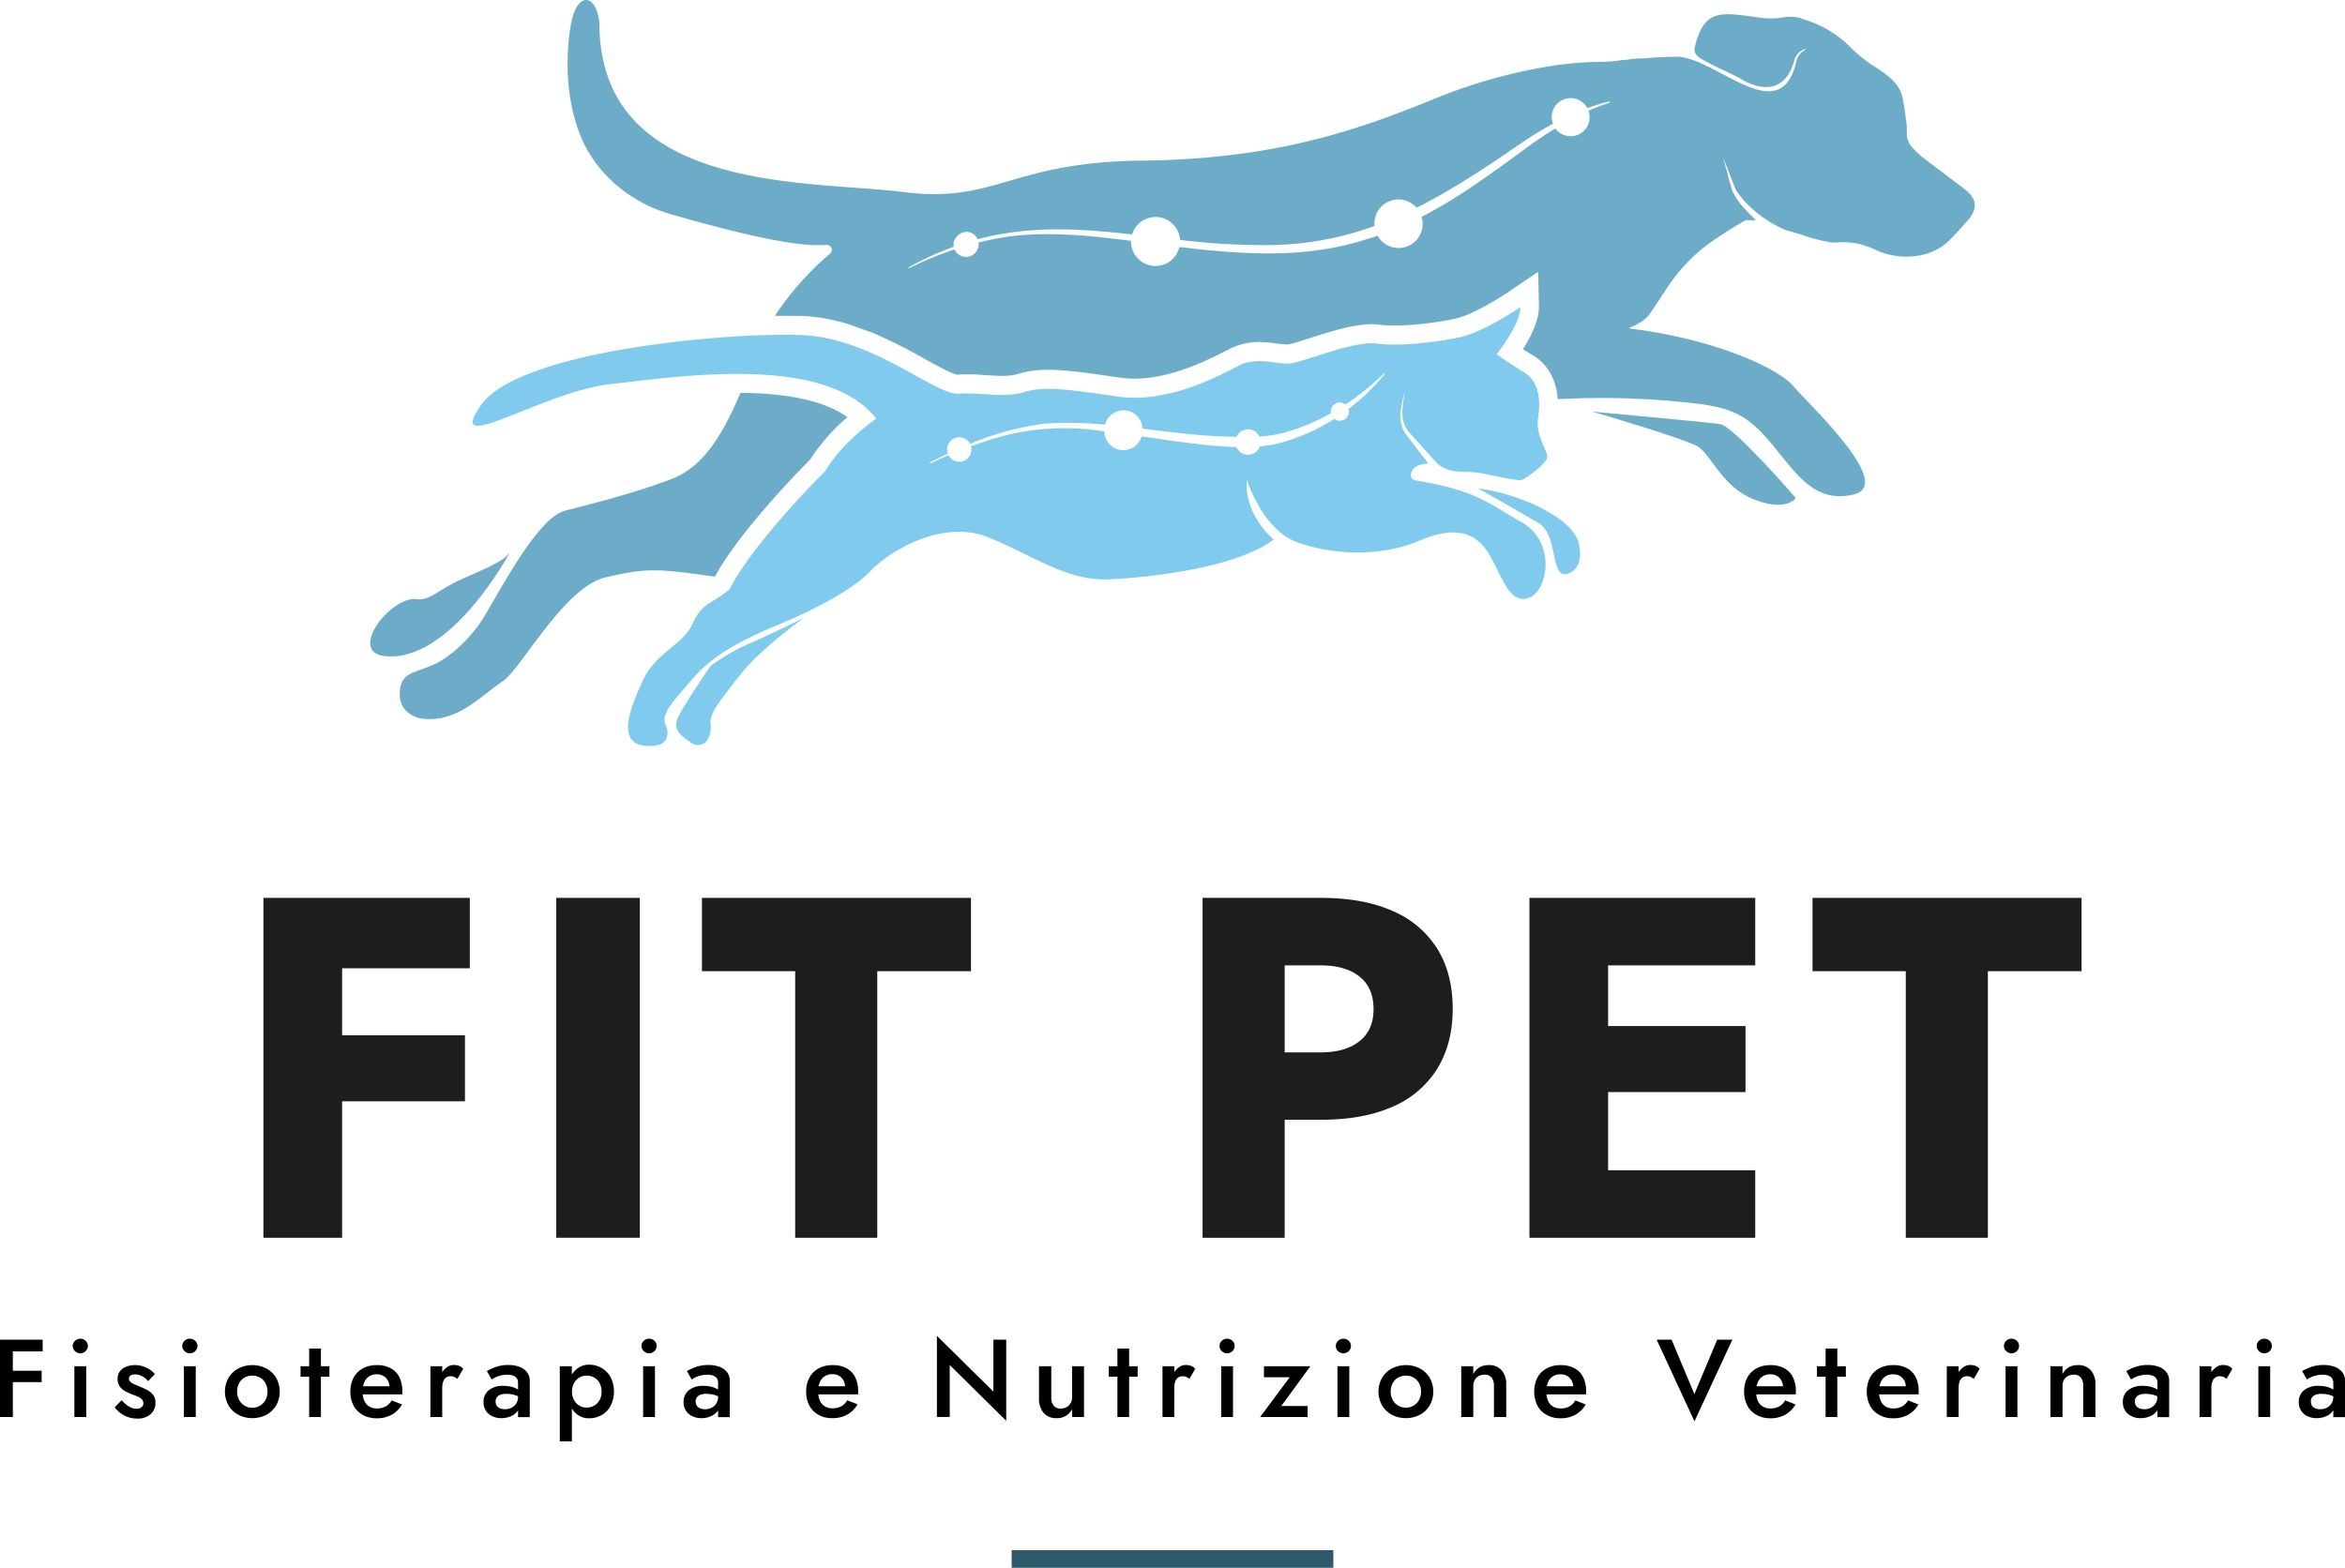 <svg xmlns="http://www.w3.org/2000/svg" viewBox="0 0 861.35 576"><defs><style>.cls-1{fill:#1d1d1b;}.cls-2{fill:#80cbed;}.cls-3{fill:#6dacc9;}.cls-4{fill:#2e596a;}</style></defs><g id="Livello_2" data-name="Livello 2"><g id="Livello_2-2" data-name="Livello 2"><polygon class="cls-1" points="172.57 355.74 172.57 329.87 125.66 329.87 116.74 329.87 96.76 329.87 96.76 454.74 125.66 454.74 125.66 404.61 170.79 404.61 170.79 380.35 125.66 380.35 125.66 355.74 172.57 355.74"/><rect class="cls-1" x="204.32" y="329.87" width="30.68" height="124.86"/><polygon class="cls-1" points="356.65 329.87 257.83 329.87 257.83 356.81 292.08 356.81 292.08 454.74 322.23 454.74 322.23 356.81 356.65 356.81 356.65 329.87"/><path class="cls-1" d="M471.88,411.39h13.2q15.87,0,26.67-4.9a35.64,35.64,0,0,0,16.32-14.1q5.52-9.18,5.53-21.67,0-12.84-5.53-21.94a35.85,35.85,0,0,0-16.32-14q-10.8-4.9-26.67-4.91H441.73V454.74h30.15Zm0-56.72h13.2q9.09,0,14.27,4.1t5.17,12q0,7.68-5.17,11.77t-14.27,4.11h-13.2Z"/><polygon class="cls-1" points="644.72 429.94 590.68 429.94 590.68 401.22 641.15 401.22 641.15 376.96 590.68 376.96 590.68 354.67 644.72 354.67 644.72 329.87 590.68 329.87 581.76 329.87 561.78 329.87 561.78 454.74 581.76 454.74 590.68 454.74 644.72 454.74 644.72 429.94"/><polygon class="cls-1" points="764.59 329.87 665.77 329.87 665.77 356.81 700.02 356.81 700.02 454.74 730.17 454.74 730.17 356.81 764.59 356.81 764.59 329.87"/><path class="cls-2" d="M224.35,141.11c25.22-2.8,78.86-11.2,97.51,12.72,0,0-11.93,7.87-18.74,19.26-6.13,6-27.68,28.56-35.12,43.39-7.09,5.81-10.05,4.86-13.69,12.8S241,239.45,236.05,250.15,226.6,273,237,274s7.95-6.51,7.95-6.51c-1.21-2.86-2.32-4.5,4.9-12.82s11-14.82,36.31-25.25c12.57-5.17,27.44-13,33.67-19.7s26.17-19.43,43.56-12.18,28.66,16,44.19,15.29,46.67-4.35,60.31-14.61c0,0-11-8.85-9.92-22,0,0,5.78,18.45,18.48,23s30.25,5.65,45-.6,21.7-2.09,26.27,6.32,7.24,17.39,14.14,14.58S571.51,199,559,191.92s-16.64-11.73-39-15.42c-2.71-.34-2.21-4.43,1.23-5.6a10.09,10.09,0,0,1,3.42-.59c-2.65-3.45-5.72-7.41-8-10.53-3.83-4.68-1.82-10.81-.69-16.06-.6,5.15-2.23,11.06,1.78,15.25,2.73,3.12,6.75,7.5,9.84,10.91a8.14,8.14,0,0,0,2.54,1.9l.78.38c3.71,1.8,8.65.81,13.28,1.71s13.38,2.89,14.68,2.51,9.32-6,9.47-8.44-4.4-7.85-3.36-14.48.25-13.46-5.28-16.77-9.93-6.55-9.93-6.55,8.79-11,8.67-17.27c0,0-13.46,9.14-22.1,11s-22.34,3.47-30.73,2.36S478.9,133,474,133.51s-12.24-2.64-19.07.87-25.94,14-44.32,11.32-27-3.93-34.56-1.63-15.07,0-23.92.56-31.39-20.56-58-21.56S191,128.72,176.78,148.71,199.12,143.9,224.35,141.11Zm117.3,28.73c2.15-1.09,4.33-2.15,6.52-3.18a4.45,4.45,0,0,1,4.2-6,4.46,4.46,0,0,1,3.95,2.41,106.22,106.22,0,0,1,27.25-7.41,137.55,137.55,0,0,1,22.33.35,7,7,0,0,1,13.77,1.47c10,1.23,20.07,2.58,30.15,2.89,1.45.06,2.9.11,4.35.14a4.63,4.63,0,0,1,8.44-.12,46.23,46.23,0,0,0,8.64-1.31,77.39,77.39,0,0,0,17.62-7.26,3,3,0,0,1-.07-.6,3.33,3.33,0,0,1,5.4-2.62,91.79,91.79,0,0,0,14.23-11.51c.13-.18.42,0,.27.22a76.62,76.62,0,0,1-13.38,12.94,3.13,3.13,0,0,1,.16,1,3.33,3.33,0,0,1-3.34,3.33,3.28,3.28,0,0,1-2-.69,73.62,73.62,0,0,1-18,8.31,44.62,44.62,0,0,1-9.35,1.78,4.63,4.63,0,0,1-8.63.24c-1.51,0-3-.1-4.52-.19-10.19-.68-20.23-2.24-30.29-3.7a7,7,0,0,1-13.72-1.84A90.78,90.78,0,0,0,362.3,162q-2.83.92-5.64,1.94a4.46,4.46,0,0,1-8.25,3.28c-2.21,1-4.42,1.93-6.6,3C341.62,170.27,341.44,169.94,341.65,169.84Z"/><path class="cls-3" d="M262.58,211.88c8.91-16.48,31.07-39.1,35.05-43.11a70.77,70.77,0,0,1,13.66-15.51c-6.82-4.87-17.2-7.77-31-8.65-2.74-.18-5.51-.26-8.31-.28-6.51,15.32-13.58,27.16-25.25,31.63-15.48,5.93-33.76,10.16-39.41,11.73-10.49,2.93-25.46,32.71-30.21,40.05a52,52,0,0,1-13.69,14.11c-8.27,5.49-15.23,4-16.39,10.74-1.73,10,7.56,11.36,7.56,11.36,13.05,1.92,21.73-8.06,29.94-13.55,7.08-4.74,22.52-34.63,37.92-38.27C236.84,208.74,240.68,208.71,262.58,211.88Z"/><path class="cls-3" d="M140.88,241c24.66,3.11,46.67-38.52,46.67-38.52-2.22,4.21-13,7.78-20.26,11.39-6.71,3.32-9.87,6.87-14.12,6.25C143.88,218.73,127.83,239.06,140.88,241Z"/><path class="cls-2" d="M276.38,235.91a77.9,77.9,0,0,0-15.4,8.76s-10.86,15.77-12.13,19.4-.07,5.5,5.86,9.33c5.23,1.72,6.79-4.12,6.32-7.63S264,258,271.7,248.14,295.27,227,295.27,227,286.05,231.66,276.38,235.91Z"/><path class="cls-2" d="M542.84,179.42s15.06,8.44,22.26,12.73,4.37,18.94,9.76,18.82c1.25,0,7.24-1.79,5.07-11.32S557.79,181.3,542.84,179.42Z"/><path class="cls-3" d="M631.81,155.81c-5-.73-47-4.59-47-4.59s33.94,9.85,38.88,12.88,8.84,14.89,20.73,19.46,15.21-.59,15.21-.59S636.83,156.55,631.81,155.81Z"/><path class="cls-3" d="M721.5,69.39c-5.22-4-10.45-7.86-15.63-11.85a34.74,34.74,0,0,1-3.21-3.1,7.45,7.45,0,0,1-2.12-3.87c-.07-.64-.12-1.31-.14-2,0-.42,0-.84,0-1.29a19.2,19.2,0,0,0-.42-4,70,70,0,0,0-1.17-7.5c-.87-4.13-3.93-6.91-7.25-9.3-.2-.15-.42-.28-.63-.43-1.3-.9-2.63-1.74-3.95-2.62a43,43,0,0,1-3.49-2.63q-1.86-1.54-3.61-3.28a40.18,40.18,0,0,0-15.51-9.82c-.59-.2-1.14-.36-1.69-.51-3-1.4-6.19-1.16-9.45-.55a30,30,0,0,1-6-.06c-14.67-1.94-21.2-4-24.73,10.83a3.33,3.33,0,0,0,1.32,3.47c4.05,2.91,13.35,6.59,15.7,8.19,9.22,5.27,16.77,3.74,19.63-7.19a6.15,6.15,0,0,1,3.34-3.66c1.15-.52,1-.12,0,.46a6.47,6.47,0,0,0-2.65,3.68c-5.7,26-29.68-1.52-44.07-1.54-3.95.08-8.4.23-11.91.64h0a31.79,31.79,0,0,0-5.71.39,21.27,21.27,0,0,1-2.83.26,39.92,39.92,0,0,1-6.38.59A125.18,125.18,0,0,0,570,24.2a192.59,192.59,0,0,0-43.79,12.39C498.07,48,468.07,58.48,419.53,59s-53.61,15.89-87.84,11.54S220.17,71.3,220.16,8.42v0C219-2.37,212.4-2.82,210.07,7.26c-1.42,6.11-4.18,27,4.21,45,5.47,11.69,16.95,22.1,32.18,26.46,27.59,7.89,47.16,12.19,57.1,11.25a1.82,1.82,0,0,1,1.35,3.19,108,108,0,0,0-20.08,22.57.22.22,0,0,0,.2.34c3.75-.06,6.94,0,9.37,0l1.56.08a69,69,0,0,1,15.86,3l8.66,3.12a185.57,185.57,0,0,1,19.11,9.55c4.57,2.53,10.26,5.68,12.17,5.81h0a70.19,70.19,0,0,1,9.22.11l2.92.19c3.72.24,7,.36,10.09-.57,4.41-1.34,9.18-1.75,15.47-1.35,5.75.37,12.61,1.37,22.11,2.75.9.13,1.82.23,2.75.29,14.53.93,29.81-7,36.34-10.36l1.07-.55a24.4,24.4,0,0,1,13.05-2.37c1.58.1,3.08.29,4.4.45,1.06.14,2.06.26,2.88.31a6.69,6.69,0,0,0,1.2,0c1.06-.12,4.8-1.33,7.53-2.2,7.77-2.5,17.44-5.6,24.34-5.16.44,0,.87.07,1.28.12.67.09,1.41.16,2.21.21,7.87.51,19.06-.92,26.13-2.46,6-1.31,16.24-7.66,19.68-10l10.26-7a.21.21,0,0,1,.33.17l.24,12.39c.1,5-2.88,11-5.75,15.51a.2.2,0,0,0,.06.27c1.1.71,2.31,1.47,3.58,2.23,3.35,2,8.29,6.53,9,15.85a.21.21,0,0,0,.21.19,297.39,297.39,0,0,1,42.53.77c18.55,1.7,25,3.07,34.65,14.23s16.27,23.67,31.42,20-16.44-32.93-22.12-39.66-28.82-17.4-60.18-21.29a.21.21,0,0,1,0-.4c1.7-.6,5.15-2.16,7-4.57.83-1.06,3.88-5.69,6.18-9.22a67.08,67.08,0,0,1,12.24-14.17c5.71-4.92,16.66-11.21,16.89-11.32.7-.34,4.37.18,3.8-.34a69,69,0,0,1-4.82-5,25,25,0,0,1-3.52-5.27v0c-.7-1.81-2.92-10.6-3.51-12.57.74,1.8,4,10.39,4.74,12v0c.44.68.93,1.33,1.42,2a34.88,34.88,0,0,0,2.39,2.79,43.48,43.48,0,0,0,11.46,8.49c.91.47,1.83.92,2.75,1.33l.85.28c5.29,1.33,8.93,3.06,14.59,4.05a14.32,14.32,0,0,0,3.76.33,24.35,24.35,0,0,1,9,.78,27.79,27.79,0,0,1,4.64,1.71,26.76,26.76,0,0,0,19.67,1.47,20.22,20.22,0,0,0,8.17-5.11c.39-.37.77-.76,1.14-1.15l.17-.18c1.67-1.78,3.27-3.62,4.92-5.43a10.34,10.34,0,0,0,2.63-4.54C725.83,74.14,724.59,71.72,721.5,69.39ZM591.2,37.71a78.71,78.71,0,0,0-7.79,3,5.73,5.73,0,0,1,.26.73,6.95,6.95,0,0,1-12.28,5.87.2.2,0,0,0-.27,0c-3.31,2-6.54,4.21-9.71,6.47-2.67,2-5.36,3.94-8.07,5.9-10,7.27-20.23,14.37-31.2,20,0,.15.11.27.15.42a8.85,8.85,0,0,1-16.21,6.65.2.2,0,0,0-.24-.08c-1.24.42-2.5.82-3.76,1.19-22.41,7.28-45.66,5.68-68.7,2.9a.2.2,0,0,0-.22.15,9,9,0,0,1-17.73-2.25c0-.06,0-.12,0-.18-5.21-.66-10.4-1.27-15.55-1.75-11.29-.92-22.66-1.24-33.79.92-2.26.41-4.49.91-6.71,1.46a5.23,5.23,0,0,1,.07.68,4.61,4.61,0,0,1-8.76,2,.2.2,0,0,0-.25-.11A130,130,0,0,0,334,98.48c-.19.1-.37-.22-.16-.32a114.4,114.4,0,0,1,16.35-7.47.18.18,0,0,0,.13-.22,4,4,0,0,1,.78-3.12,4.8,4.8,0,0,1,4.39-2.16A4.62,4.62,0,0,1,359,87.75a.2.2,0,0,0,.23.1c19.4-5.1,37.6-3.86,56.44-1.73a.21.21,0,0,0,.22-.15,9,9,0,0,1,17.54,2,.2.2,0,0,0,.18.19,251.39,251.39,0,0,0,34.31,1.85,115.5,115.5,0,0,0,36.82-6.94.21.21,0,0,0,.14-.21,8.82,8.82,0,0,1,15.37-6.63.21.21,0,0,0,.24,0c10.8-5.4,21.16-12,31.73-19.17q3.91-2.66,7.88-5.39c3.36-2.19,6.81-4.28,10.36-6.21a6.7,6.7,0,0,1-.28-.79,6.94,6.94,0,0,1,12.77-5.1.21.21,0,0,0,.24.09,70.34,70.34,0,0,1,7.94-2.37C591.31,37.31,591.42,37.66,591.2,37.71Zm21-16.29Z"/><rect class="cls-4" x="371.6" y="569.53" width="118.15" height="6.47"/><path d="M4.71,492.19v28.42H0V492.19Zm-1.75,0H15.67v4.31H3ZM3,503.6h12.3v4.18H3Z"/><path d="M27.54,492.6a2.88,2.88,0,0,1,3.92,0,2.62,2.62,0,0,1,0,3.79,2.8,2.8,0,0,1-3.92,0,2.58,2.58,0,0,1,0-3.79Zm4.13,9.34v18.67H27.32V501.94Z"/><path d="M46.48,516.14a7.16,7.16,0,0,0,1.83,1.06,5.15,5.15,0,0,0,1.87.37A3,3,0,0,0,52,517a1.77,1.77,0,0,0,.66-1.46,2,2,0,0,0-.52-1.4,4.45,4.45,0,0,0-1.46-1c-.63-.28-1.36-.57-2.2-.87A21.48,21.48,0,0,1,46,511.13a5.88,5.88,0,0,1-2-1.76,4.63,4.63,0,0,1-.8-2.77,4.56,4.56,0,0,1,.88-2.84,5.11,5.11,0,0,1,2.35-1.68,9,9,0,0,1,3.19-.55,9.13,9.13,0,0,1,2.9.45A10,10,0,0,1,55,503.15a8.89,8.89,0,0,1,1.87,1.67l-2.44,2.6a7.21,7.21,0,0,0-2.19-1.79,5.66,5.66,0,0,0-2.68-.69,2.78,2.78,0,0,0-1.58.41,1.31,1.31,0,0,0-.61,1.17,1.55,1.55,0,0,0,.54,1.16,5.37,5.37,0,0,0,1.47.91c.6.27,1.29.56,2,.86a21.36,21.36,0,0,1,2.88,1.34,6.46,6.46,0,0,1,2.07,1.78,4.62,4.62,0,0,1,.77,2.76,5.4,5.4,0,0,1-1.81,4.25,7.07,7.07,0,0,1-4.85,1.6,10.09,10.09,0,0,1-3.53-.59,10.35,10.35,0,0,1-2.8-1.54,11.72,11.72,0,0,1-2-2l2.56-2.6A14.72,14.72,0,0,0,46.48,516.14Z"/><path d="M67.78,492.6a2.7,2.7,0,0,1,1.93-.77,2.74,2.74,0,0,1,2,.77,2.6,2.6,0,0,1,0,3.79,2.72,2.72,0,0,1-2,.8,2.69,2.69,0,0,1-1.93-.8,2.56,2.56,0,0,1,0-3.79Zm4.12,9.34v18.67H67.55V501.94Z"/><path d="M83.93,506.2a9.26,9.26,0,0,1,3.62-3.43,11.29,11.29,0,0,1,10.29,0,9.32,9.32,0,0,1,3.59,3.43,10.38,10.38,0,0,1,0,10.13,9.37,9.37,0,0,1-3.59,3.45,11.29,11.29,0,0,1-10.29,0,9.31,9.31,0,0,1-3.62-3.45,10.45,10.45,0,0,1,0-10.13Zm3.92,8.14a5.5,5.5,0,0,0,9.66,0,6.2,6.2,0,0,0,.74-3.07,6.29,6.29,0,0,0-.74-3.08,5.14,5.14,0,0,0-2-2.07,5.91,5.91,0,0,0-5.69,0,5.16,5.16,0,0,0-2,2.07,6.4,6.4,0,0,0-.73,3.08A6.31,6.31,0,0,0,87.85,514.34Z"/><path d="M121,501.94v3.85h-10.6v-3.85Zm-3.12-6.5v25.17h-4.31V495.44Z"/><path d="M133.22,519.8a8.4,8.4,0,0,1-3.35-3.41,10.72,10.72,0,0,1-1.18-5.12,10.56,10.56,0,0,1,1.2-5.15,8.38,8.38,0,0,1,3.39-3.39,10.58,10.58,0,0,1,5.16-1.2,10.41,10.41,0,0,1,5.05,1.14,7.47,7.47,0,0,1,3.19,3.27,11.1,11.1,0,0,1,1.09,5.13c0,.22,0,.45,0,.69s0,.42,0,.53h-16.4v-3H144l-1.34,1.87a5.11,5.11,0,0,0,.26-.65,2,2,0,0,0,.14-.69,5.45,5.45,0,0,0-.58-2.6,4.31,4.31,0,0,0-1.63-1.7,4.62,4.62,0,0,0-2.41-.61,5.2,5.2,0,0,0-2.83.73,4.76,4.76,0,0,0-1.78,2.11,8.21,8.21,0,0,0-.63,3.41,7.92,7.92,0,0,0,.59,3.41,4.64,4.64,0,0,0,1.8,2.15,5.37,5.37,0,0,0,2.89.73,6.47,6.47,0,0,0,3.16-.73,5.56,5.56,0,0,0,2.2-2.23l3.81,1.5a10.13,10.13,0,0,1-3.81,3.8,11.41,11.41,0,0,1-5.57,1.28A10.1,10.1,0,0,1,133.22,519.8Z"/><path d="M162.43,520.61h-4.34V501.94h4.34Zm4.44-14.74a3.33,3.33,0,0,0-1.35-.24,2.71,2.71,0,0,0-1.79.57,3.23,3.23,0,0,0-1,1.56,8.11,8.11,0,0,0-.3,2.34l-1.46-.86a9,9,0,0,1,.83-4,7.69,7.69,0,0,1,2.15-2.76,4.38,4.38,0,0,1,2.74-1,5.71,5.71,0,0,1,1.91.32,3.63,3.63,0,0,1,1.54,1.1L168,506.6A5,5,0,0,0,166.87,505.87Z"/><path d="M182.44,516.41a2.6,2.6,0,0,0,1.24,1,4.67,4.67,0,0,0,1.81.33,5.15,5.15,0,0,0,2.41-.55,4.34,4.34,0,0,0,1.73-1.56,4.46,4.46,0,0,0,.65-2.44l.65,2.44a4.47,4.47,0,0,1-1,3,6.18,6.18,0,0,1-2.6,1.81,9,9,0,0,1-3.18.59,7.67,7.67,0,0,1-3.25-.69,5.72,5.72,0,0,1-2.4-2,5.79,5.79,0,0,1-.89-3.25,5.35,5.35,0,0,1,1.91-4.32,8.15,8.15,0,0,1,5.4-1.61,11.43,11.43,0,0,1,3.23.41,9.94,9.94,0,0,1,2.25,1,5.43,5.43,0,0,1,1.26,1v2.23a8.64,8.64,0,0,0-2.68-1.3,10.92,10.92,0,0,0-3-.41,6,6,0,0,0-2.24.35,2.84,2.84,0,0,0-1.28.95,2.61,2.61,0,0,0-.42,1.51A2.88,2.88,0,0,0,182.44,516.41Zm-3.61-12.69a20.74,20.74,0,0,1,3.29-1.5,13.31,13.31,0,0,1,4.63-.73,11.45,11.45,0,0,1,4.06.67,6.13,6.13,0,0,1,2.78,2,5,5,0,0,1,1,3.16v13.32h-4.3V508.15a3.39,3.39,0,0,0-.28-1.46,2.52,2.52,0,0,0-.84-.94,3.79,3.79,0,0,0-1.28-.53,7.75,7.75,0,0,0-1.58-.16,9.37,9.37,0,0,0-2.46.31,8.85,8.85,0,0,0-2,.73,13.89,13.89,0,0,0-1.26.71Z"/><path d="M205.62,529.54v-27.6h4.43v27.6Zm18.64-13a8.63,8.63,0,0,1-3.33,3.37,9.1,9.1,0,0,1-4.51,1.16,7.16,7.16,0,0,1-4.12-1.2,7.82,7.82,0,0,1-2.74-3.41,14.56,14.56,0,0,1,0-10.45,7.94,7.94,0,0,1,2.74-3.41,7,7,0,0,1,4.12-1.22,8.92,8.92,0,0,1,7.84,4.53,11.84,11.84,0,0,1,0,10.63Zm-4.06-8.48a5.1,5.1,0,0,0-2-2,5.82,5.82,0,0,0-2.8-.67,5.12,5.12,0,0,0-2.52.67,5.34,5.34,0,0,0-2,2,6.9,6.9,0,0,0,0,6.41,5.41,5.41,0,0,0,2,2,5.12,5.12,0,0,0,2.52.67,5.72,5.72,0,0,0,2.8-.69,5.31,5.31,0,0,0,2-2,6.15,6.15,0,0,0,.77-3.17A6.24,6.24,0,0,0,220.2,508.09Z"/><path d="M236.46,492.6a2.72,2.72,0,0,1,1.93-.77,2.78,2.78,0,0,1,2,.77,2.62,2.62,0,0,1,0,3.79,2.76,2.76,0,0,1-2,.8,2.71,2.71,0,0,1-1.93-.8,2.58,2.58,0,0,1,0-3.79Zm4.12,9.34v18.67h-4.35V501.94Z"/><path d="M255.92,516.41a2.64,2.64,0,0,0,1.24,1,4.67,4.67,0,0,0,1.81.33,5.15,5.15,0,0,0,2.41-.55,4.34,4.34,0,0,0,1.73-1.56,4.46,4.46,0,0,0,.65-2.44l.65,2.44a4.47,4.47,0,0,1-1,3,6.21,6.21,0,0,1-2.59,1.81,9.09,9.09,0,0,1-3.19.59,7.67,7.67,0,0,1-3.25-.69,5.64,5.64,0,0,1-2.39-2,5.72,5.72,0,0,1-.9-3.25,5.35,5.35,0,0,1,1.91-4.32,8.15,8.15,0,0,1,5.4-1.61,11.43,11.43,0,0,1,3.23.41,9.94,9.94,0,0,1,2.25,1,5,5,0,0,1,1.26,1v2.23a8.64,8.64,0,0,0-2.68-1.3,10.92,10.92,0,0,0-3-.41,6.08,6.08,0,0,0-2.24.35,2.84,2.84,0,0,0-1.28.95,2.61,2.61,0,0,0-.42,1.51A2.88,2.88,0,0,0,255.92,516.41Zm-3.61-12.69a20.74,20.74,0,0,1,3.29-1.5,13.35,13.35,0,0,1,4.63-.73,11.45,11.45,0,0,1,4.06.67,6.07,6.07,0,0,1,2.78,2,5,5,0,0,1,1,3.16v13.32h-4.3V508.15a3.39,3.39,0,0,0-.28-1.46,2.44,2.44,0,0,0-.84-.94,3.79,3.79,0,0,0-1.28-.53,7.75,7.75,0,0,0-1.58-.16,9.37,9.37,0,0,0-2.46.31,8.85,8.85,0,0,0-2,.73,13.89,13.89,0,0,0-1.26.71Z"/><path d="M300.64,519.8a8.4,8.4,0,0,1-3.35-3.41,10.72,10.72,0,0,1-1.17-5.12,10.56,10.56,0,0,1,1.19-5.15,8.38,8.38,0,0,1,3.39-3.39,10.6,10.6,0,0,1,5.16-1.2,10.41,10.41,0,0,1,5.05,1.14,7.47,7.47,0,0,1,3.19,3.27,11.1,11.1,0,0,1,1.1,5.13c0,.22,0,.45,0,.69s0,.42,0,.53H298.75v-3h12.63L310,511.11a6.87,6.87,0,0,0,.27-.65,2.28,2.28,0,0,0,.14-.69,5.45,5.45,0,0,0-.59-2.6,4.24,4.24,0,0,0-1.63-1.7,4.62,4.62,0,0,0-2.41-.61,5.15,5.15,0,0,0-2.82.73,4.78,4.78,0,0,0-1.79,2.11,8.21,8.21,0,0,0-.63,3.41,7.92,7.92,0,0,0,.59,3.41,4.6,4.6,0,0,0,1.81,2.15,5.31,5.31,0,0,0,2.88.73,6.51,6.51,0,0,0,3.17-.73,5.6,5.6,0,0,0,2.19-2.23l3.81,1.5a10.13,10.13,0,0,1-3.81,3.8,11.37,11.37,0,0,1-5.56,1.28A10.11,10.11,0,0,1,300.64,519.8Z"/><path d="M369.6,492.19V522l-20.75-20.5v19.08h-4.71V490.77l20.75,20.5V492.19Z"/><path d="M387,516.39a3.14,3.14,0,0,0,2.64,1.09,4.31,4.31,0,0,0,2.15-.52,3.73,3.73,0,0,0,1.46-1.46,4.34,4.34,0,0,0,.53-2.2V501.94h4.39v18.67h-4.39v-2.88a6.25,6.25,0,0,1-2.29,2.45,6.38,6.38,0,0,1-3.35.84,6,6,0,0,1-4.81-1.95,7.82,7.82,0,0,1-1.69-5.28V501.94h4.51V513.3A4.92,4.92,0,0,0,387,516.39Z"/><path d="M417.87,501.94v3.85h-10.6v-3.85Zm-3.13-6.5v25.17h-4.3V495.44Z"/><path d="M431.31,520.61H427V501.94h4.35Zm4.44-14.74a3.38,3.38,0,0,0-1.36-.24,2.7,2.7,0,0,0-1.78.57,3.09,3.09,0,0,0-1,1.56,8.11,8.11,0,0,0-.3,2.34l-1.47-.86a9,9,0,0,1,.84-4,7.69,7.69,0,0,1,2.15-2.76,4.38,4.38,0,0,1,2.74-1,5.71,5.71,0,0,1,1.91.32,3.69,3.69,0,0,1,1.54,1.1l-2.15,3.69A5,5,0,0,0,435.75,505.87Z"/><path d="M448.78,492.6a2.88,2.88,0,0,1,3.92,0,2.62,2.62,0,0,1,0,3.79,2.8,2.8,0,0,1-3.92,0,2.58,2.58,0,0,1,0-3.79Zm4.12,9.34v18.67h-4.34V501.94Z"/><path d="M464.27,506v-4.06h17.05l-10.68,14.61h9.67v4.06H462.85L473.73,506Z"/><path d="M491.49,492.6a2.88,2.88,0,0,1,3.92,0,2.62,2.62,0,0,1,0,3.79,2.8,2.8,0,0,1-3.92,0,2.58,2.58,0,0,1,0-3.79Zm4.12,9.34v18.67h-4.34V501.94Z"/><path d="M507.65,506.2a9.24,9.24,0,0,1,3.61-3.43,11.29,11.29,0,0,1,10.29,0,9.28,9.28,0,0,1,3.6,3.43,10.38,10.38,0,0,1,0,10.13,9.33,9.33,0,0,1-3.6,3.45,11.29,11.29,0,0,1-10.29,0,9.29,9.29,0,0,1-3.61-3.45,10.38,10.38,0,0,1,0-10.13Zm3.92,8.14a5.38,5.38,0,0,0,4.83,2.82,5.38,5.38,0,0,0,4.83-2.82,6.2,6.2,0,0,0,.73-3.07,6.29,6.29,0,0,0-.73-3.08,5.16,5.16,0,0,0-2-2.07,5.89,5.89,0,0,0-5.68,0,5.09,5.09,0,0,0-2,2.07,6.29,6.29,0,0,0-.73,3.08A6.2,6.2,0,0,0,511.57,514.34Z"/><path d="M547.9,506.12a3.12,3.12,0,0,0-2.6-1.06,4.49,4.49,0,0,0-2.19.51,3.55,3.55,0,0,0-1.44,1.46,4.62,4.62,0,0,0-.51,2.21v11.37h-4.42V501.94h4.42v2.88a6.1,6.1,0,0,1,2.3-2.48,6.46,6.46,0,0,1,3.3-.81,6,6,0,0,1,4.84,1.93,7.77,7.77,0,0,1,1.66,5.26v11.89h-4.51V509.24A4.86,4.86,0,0,0,547.9,506.12Z"/><path d="M568.06,519.8a8.33,8.33,0,0,1-3.35-3.41,11.67,11.67,0,0,1,0-10.27,8.38,8.38,0,0,1,3.39-3.39,10.58,10.58,0,0,1,5.16-1.2,10.41,10.41,0,0,1,5.05,1.14,7.52,7.52,0,0,1,3.19,3.27,11.1,11.1,0,0,1,1.09,5.13c0,.22,0,.45,0,.69s0,.42,0,.53h-16.4v-3H578.8l-1.34,1.87a5.11,5.11,0,0,0,.26-.65,2,2,0,0,0,.14-.69,5.34,5.34,0,0,0-.59-2.6,4.22,4.22,0,0,0-1.62-1.7,4.65,4.65,0,0,0-2.42-.61,5.15,5.15,0,0,0-2.82.73,4.76,4.76,0,0,0-1.78,2.11,8.21,8.21,0,0,0-.63,3.41,7.92,7.92,0,0,0,.59,3.41,4.64,4.64,0,0,0,1.8,2.15,5.37,5.37,0,0,0,2.89.73,6.47,6.47,0,0,0,3.16-.73,5.47,5.47,0,0,0,2.19-2.23l3.82,1.5a10.09,10.09,0,0,1-3.82,3.8,11.34,11.34,0,0,1-5.56,1.28A10.1,10.1,0,0,1,568.06,519.8Z"/><path d="M630.76,492.19h5.56l-13.92,30-13.89-30H614l8.36,20Z"/><path d="M645.15,519.8a8.4,8.4,0,0,1-3.35-3.41,11.76,11.76,0,0,1,0-10.27,8.38,8.38,0,0,1,3.39-3.39,10.6,10.6,0,0,1,5.16-1.2,10.38,10.38,0,0,1,5,1.14,7.47,7.47,0,0,1,3.19,3.27,11.1,11.1,0,0,1,1.1,5.13c0,.22,0,.45,0,.69s0,.42,0,.53h-16.4v-3h12.62l-1.34,1.87a6.87,6.87,0,0,0,.27-.65,2.28,2.28,0,0,0,.14-.69,5.45,5.45,0,0,0-.59-2.6,4.22,4.22,0,0,0-1.62-1.7,4.65,4.65,0,0,0-2.42-.61,5.15,5.15,0,0,0-2.82.73,4.78,4.78,0,0,0-1.79,2.11,8.21,8.21,0,0,0-.63,3.41,8.07,8.07,0,0,0,.59,3.41,4.6,4.6,0,0,0,1.81,2.15,5.31,5.31,0,0,0,2.88.73,6.51,6.51,0,0,0,3.17-.73,5.6,5.6,0,0,0,2.19-2.23l3.82,1.5a10.23,10.23,0,0,1-3.82,3.8,11.37,11.37,0,0,1-5.56,1.28A10.11,10.11,0,0,1,645.15,519.8Z"/><path d="M678,501.94v3.85h-10.6v-3.85Zm-3.13-6.5v25.17h-4.3V495.44Z"/><path d="M690.22,519.8a8.33,8.33,0,0,1-3.35-3.41,11.67,11.67,0,0,1,0-10.27,8.26,8.26,0,0,1,3.39-3.39,10.56,10.56,0,0,1,5.15-1.2,10.45,10.45,0,0,1,5.06,1.14,7.5,7.5,0,0,1,3.18,3.27,11.1,11.1,0,0,1,1.1,5.13c0,.22,0,.45,0,.69s0,.42,0,.53h-16.4v-3H701l-1.34,1.87a6.87,6.87,0,0,0,.27-.65,2.28,2.28,0,0,0,.14-.69,5.45,5.45,0,0,0-.59-2.6,4.22,4.22,0,0,0-1.62-1.7,4.65,4.65,0,0,0-2.42-.61,5.15,5.15,0,0,0-2.82.73,4.78,4.78,0,0,0-1.79,2.11,8.21,8.21,0,0,0-.63,3.41,8.07,8.07,0,0,0,.59,3.41,4.6,4.6,0,0,0,1.81,2.15,5.34,5.34,0,0,0,2.88.73,6.48,6.48,0,0,0,3.17-.73,5.6,5.6,0,0,0,2.19-2.23l3.82,1.5a10.16,10.16,0,0,1-3.82,3.8,11.37,11.37,0,0,1-5.56,1.28A10,10,0,0,1,690.22,519.8Z"/><path d="M719.43,520.61h-4.35V501.94h4.35Zm4.44-14.74a3.38,3.38,0,0,0-1.36-.24,2.72,2.72,0,0,0-1.79.57,3.14,3.14,0,0,0-1,1.56,8.11,8.11,0,0,0-.3,2.34l-1.47-.86a9,9,0,0,1,.84-4,7.69,7.69,0,0,1,2.15-2.76,4.38,4.38,0,0,1,2.74-1,5.76,5.76,0,0,1,1.91.32,3.69,3.69,0,0,1,1.54,1.1L725,506.6A5,5,0,0,0,723.87,505.87Z"/><path d="M736.9,492.6a2.88,2.88,0,0,1,3.92,0,2.62,2.62,0,0,1,0,3.79,2.8,2.8,0,0,1-3.92,0,2.58,2.58,0,0,1,0-3.79Zm4.12,9.34v18.67h-4.34V501.94Z"/><path d="M764.33,506.12a3.14,3.14,0,0,0-2.6-1.06,4.55,4.55,0,0,0-2.2.51,3.55,3.55,0,0,0-1.44,1.46,4.62,4.62,0,0,0-.5,2.21v11.37h-4.43V501.94h4.43v2.88a6.08,6.08,0,0,1,2.29-2.48,6.5,6.5,0,0,1,3.31-.81,6,6,0,0,1,4.83,1.93,7.77,7.77,0,0,1,1.66,5.26v11.89h-4.5V509.24A4.92,4.92,0,0,0,764.33,506.12Z"/><path d="M784.58,516.41a2.6,2.6,0,0,0,1.24,1,4.67,4.67,0,0,0,1.81.33,5.15,5.15,0,0,0,2.41-.55,4.34,4.34,0,0,0,1.73-1.56,4.46,4.46,0,0,0,.65-2.44l.65,2.44a4.47,4.47,0,0,1-1,3,6.21,6.21,0,0,1-2.59,1.81,9.09,9.09,0,0,1-3.19.59,7.67,7.67,0,0,1-3.25-.69,5.64,5.64,0,0,1-2.39-2,5.72,5.72,0,0,1-.9-3.25,5.35,5.35,0,0,1,1.91-4.32,8.15,8.15,0,0,1,5.4-1.61,11.43,11.43,0,0,1,3.23.41,9.94,9.94,0,0,1,2.25,1,5,5,0,0,1,1.26,1v2.23a8.64,8.64,0,0,0-2.68-1.3,10.92,10.92,0,0,0-3-.41,6,6,0,0,0-2.24.35,2.84,2.84,0,0,0-1.28.95,2.61,2.61,0,0,0-.42,1.51A2.88,2.88,0,0,0,784.58,516.41ZM781,503.72a20.74,20.74,0,0,1,3.29-1.5,13.31,13.31,0,0,1,4.63-.73,11.45,11.45,0,0,1,4.06.67,6.07,6.07,0,0,1,2.78,2,5,5,0,0,1,1,3.16v13.32h-4.3V508.15a3.39,3.39,0,0,0-.28-1.46,2.44,2.44,0,0,0-.84-.94,3.79,3.79,0,0,0-1.28-.53,7.75,7.75,0,0,0-1.58-.16,9.37,9.37,0,0,0-2.46.31,8.85,8.85,0,0,0-2,.73,13.89,13.89,0,0,0-1.26.71Z"/><path d="M812.27,520.61h-4.34V501.94h4.34Zm4.45-14.74a3.41,3.41,0,0,0-1.36-.24,2.72,2.72,0,0,0-1.79.57,3.14,3.14,0,0,0-1,1.56,7.76,7.76,0,0,0-.31,2.34l-1.46-.86a9.14,9.14,0,0,1,.83-4,7.8,7.8,0,0,1,2.15-2.76,4.4,4.4,0,0,1,2.74-1,5.67,5.67,0,0,1,1.91.32,3.63,3.63,0,0,1,1.54,1.1l-2.15,3.69A5.15,5.15,0,0,0,816.72,505.87Z"/><path d="M829.75,492.6a2.72,2.72,0,0,1,1.93-.77,2.78,2.78,0,0,1,2,.77,2.62,2.62,0,0,1,0,3.79,2.76,2.76,0,0,1-2,.8,2.71,2.71,0,0,1-1.93-.8,2.58,2.58,0,0,1,0-3.79Zm4.12,9.34v18.67h-4.35V501.94Z"/><path d="M849.21,516.41a2.64,2.64,0,0,0,1.24,1,4.67,4.67,0,0,0,1.81.33,5.22,5.22,0,0,0,2.42-.55,4.38,4.38,0,0,0,1.72-1.56,4.46,4.46,0,0,0,.65-2.44l.65,2.44a4.47,4.47,0,0,1-1,3,6.21,6.21,0,0,1-2.59,1.81,9.09,9.09,0,0,1-3.19.59,7.67,7.67,0,0,1-3.25-.69,5.64,5.64,0,0,1-2.39-2,5.72,5.72,0,0,1-.9-3.25,5.35,5.35,0,0,1,1.91-4.32,8.15,8.15,0,0,1,5.4-1.61,11.43,11.43,0,0,1,3.23.41,9.75,9.75,0,0,1,2.25,1,5,5,0,0,1,1.26,1v2.23a8.64,8.64,0,0,0-2.68-1.3,10.92,10.92,0,0,0-3-.41,6.08,6.08,0,0,0-2.24.35,2.9,2.9,0,0,0-1.28.95,2.61,2.61,0,0,0-.42,1.51A2.88,2.88,0,0,0,849.21,516.41Zm-3.61-12.69a20.74,20.74,0,0,1,3.29-1.5,13.35,13.35,0,0,1,4.63-.73,11.45,11.45,0,0,1,4.06.67,6.07,6.07,0,0,1,2.78,2,5,5,0,0,1,1,3.16v13.32h-4.3V508.15a3.39,3.39,0,0,0-.28-1.46,2.44,2.44,0,0,0-.84-.94,3.79,3.79,0,0,0-1.28-.53,7.75,7.75,0,0,0-1.58-.16,9.24,9.24,0,0,0-2.45.31,8.76,8.76,0,0,0-2,.73,13.89,13.89,0,0,0-1.26.71Z"/></g></g></svg>